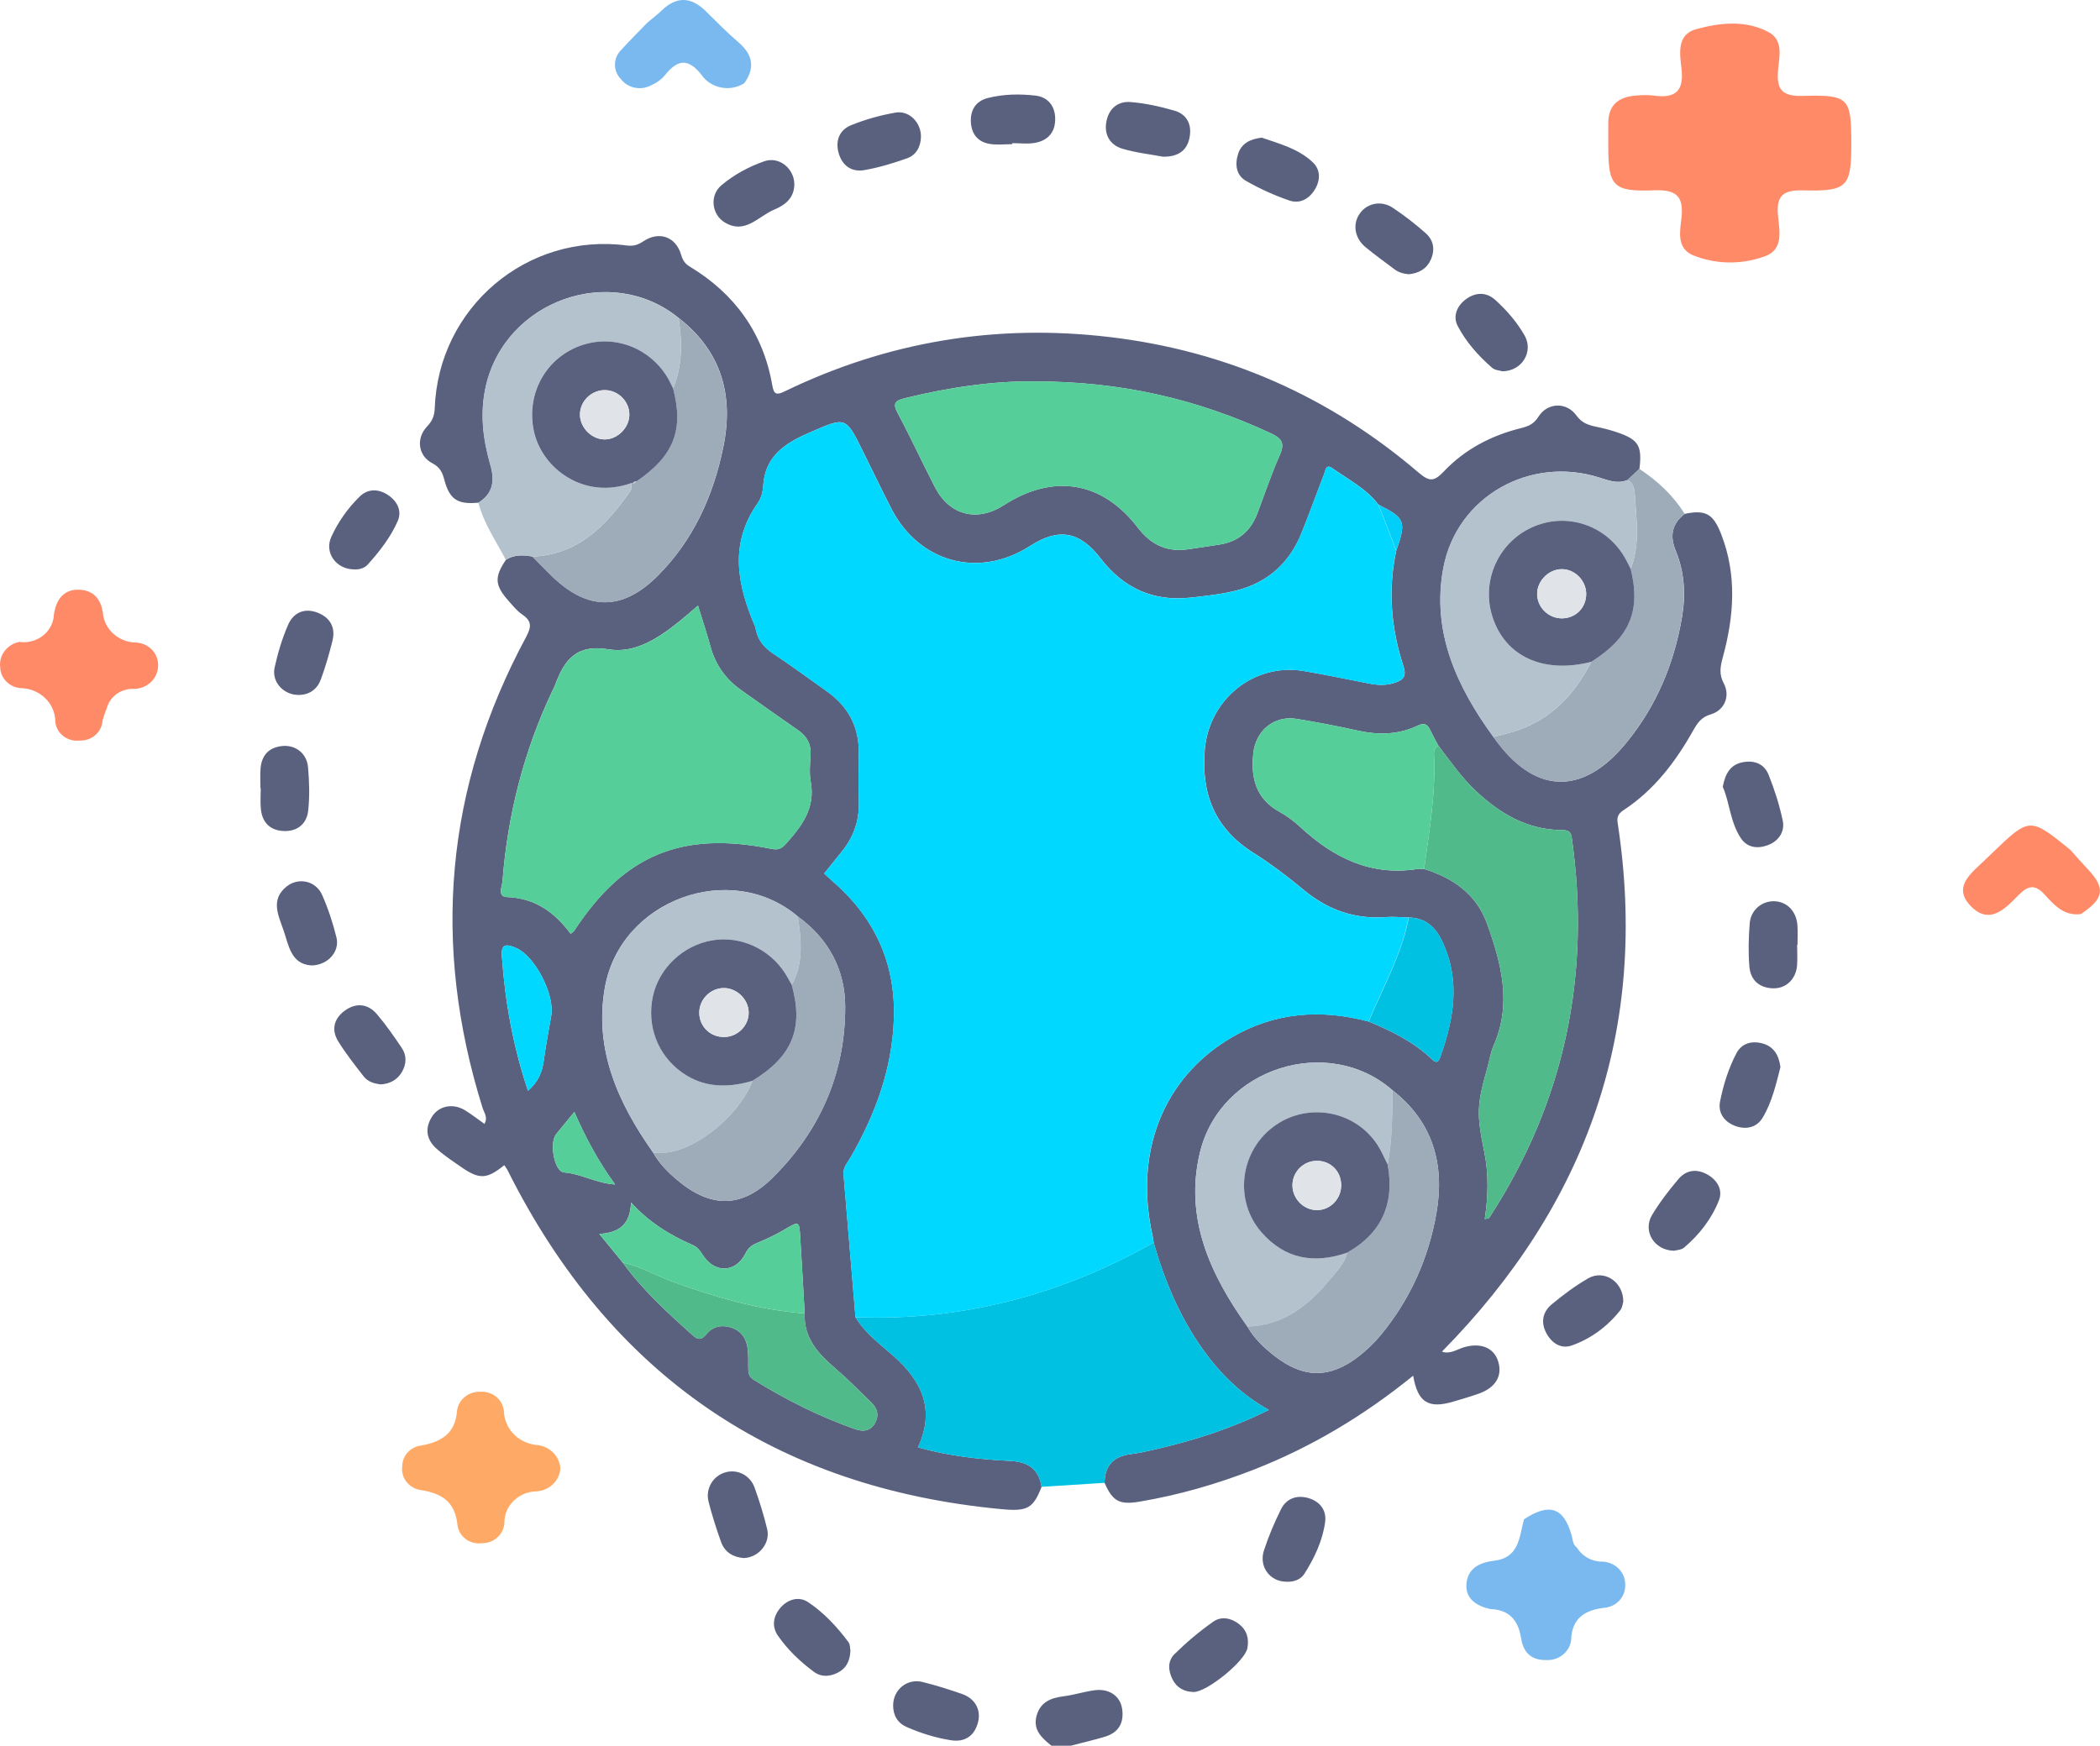 <svg width="89" height="74" viewBox="0 0 89 74" fill="none" xmlns="http://www.w3.org/2000/svg">
<path d="M63.147 68.206C62.566 68.07 62.108 67.77 62.149 67.154C62.192 66.511 62.664 66.236 63.32 66.159C64.403 66.032 64.384 65.134 64.589 64.402C65.665 63.692 66.279 63.898 66.609 65.092C66.66 65.275 66.65 65.477 66.834 65.604C66.944 65.787 67.103 65.939 67.296 66.043C67.488 66.148 67.706 66.201 67.927 66.197C68.187 66.211 68.433 66.321 68.61 66.504C68.788 66.688 68.884 66.93 68.878 67.181C68.883 67.304 68.863 67.428 68.818 67.544C68.774 67.66 68.706 67.767 68.618 67.858C68.53 67.949 68.425 68.023 68.307 68.074C68.19 68.126 68.063 68.155 67.934 68.16C67.183 68.265 66.676 68.574 66.594 69.382C66.597 69.514 66.573 69.645 66.521 69.768C66.47 69.89 66.392 70.001 66.294 70.094C66.196 70.186 66.079 70.258 65.95 70.306C65.822 70.353 65.684 70.375 65.546 70.369C64.858 70.386 64.554 70.01 64.463 69.432C64.345 68.691 63.974 68.231 63.147 68.206Z" fill="#79B9EF"/>
<path d="M88.19 38.748C87.464 38.837 87.056 38.36 86.652 37.919C86.262 37.492 85.969 37.519 85.57 37.922C85.007 38.492 84.33 39.246 83.519 38.404C82.726 37.581 83.569 36.994 84.142 36.437C84.238 36.343 84.336 36.251 84.433 36.158C86.022 34.633 86.022 34.633 87.737 36.019C87.977 36.286 88.212 36.558 88.46 36.82C89.245 37.647 89.186 38.076 88.19 38.748Z" fill="#FF8A68"/>
<path d="M23.748 62.257C23.729 62.508 23.616 62.743 23.43 62.92C23.244 63.097 22.997 63.203 22.736 63.218C22.372 63.224 22.025 63.368 21.77 63.617C21.515 63.867 21.374 64.203 21.376 64.552C21.366 64.785 21.261 65.006 21.084 65.167C20.907 65.329 20.672 65.418 20.428 65.416C20.307 65.432 20.184 65.425 20.065 65.395C19.947 65.366 19.836 65.314 19.739 65.242C19.643 65.17 19.562 65.081 19.502 64.979C19.441 64.877 19.403 64.765 19.389 64.648C19.287 63.684 18.764 63.303 17.822 63.162C17.579 63.123 17.362 62.995 17.218 62.804C17.073 62.613 17.013 62.375 17.049 62.142C17.051 61.926 17.135 61.718 17.287 61.557C17.438 61.397 17.646 61.296 17.87 61.273C18.724 61.116 19.298 60.748 19.368 59.811C19.395 59.576 19.516 59.361 19.705 59.209C19.894 59.057 20.136 58.981 20.382 58.996C20.627 58.986 20.867 59.069 21.049 59.226C21.231 59.384 21.342 59.603 21.357 59.838C21.372 60.203 21.527 60.549 21.791 60.811C22.056 61.073 22.413 61.232 22.792 61.258C23.049 61.291 23.285 61.409 23.459 61.591C23.634 61.774 23.736 62.01 23.748 62.257Z" fill="#FEAA66"/>
<path d="M27.433 0.962C27.638 0.789 27.854 0.627 28.046 0.442C28.683 -0.173 29.297 -0.132 29.912 0.474C30.365 0.922 30.812 1.379 31.297 1.793C31.911 2.318 32.006 2.88 31.542 3.528C31.398 3.619 31.237 3.682 31.068 3.713C30.898 3.744 30.724 3.742 30.556 3.709C30.387 3.675 30.227 3.61 30.084 3.517C29.942 3.424 29.82 3.305 29.726 3.167C29.143 2.425 28.686 2.548 28.169 3.201C28.018 3.379 27.824 3.519 27.605 3.611C27.395 3.727 27.148 3.765 26.911 3.718C26.674 3.672 26.463 3.543 26.318 3.357C26.152 3.188 26.06 2.964 26.063 2.732C26.065 2.5 26.162 2.277 26.332 2.112C26.685 1.718 27.065 1.346 27.433 0.962Z" fill="#79B9EF"/>
<path d="M0.819 27.21C0.998 27.236 1.18 27.225 1.353 27.178C1.527 27.131 1.689 27.05 1.827 26.939C1.966 26.828 2.078 26.691 2.158 26.535C2.237 26.38 2.281 26.21 2.286 26.037C2.375 25.463 2.658 24.999 3.303 24.997C3.917 24.995 4.275 25.356 4.36 25.981C4.389 26.312 4.542 26.622 4.792 26.853C5.041 27.084 5.37 27.22 5.716 27.236C5.845 27.236 5.973 27.261 6.093 27.308C6.212 27.356 6.321 27.425 6.412 27.513C6.504 27.601 6.576 27.705 6.625 27.82C6.675 27.934 6.7 28.057 6.7 28.181C6.704 28.313 6.681 28.445 6.631 28.569C6.581 28.693 6.506 28.806 6.409 28.901C6.313 28.996 6.198 29.072 6.071 29.123C5.943 29.175 5.806 29.202 5.668 29.202C5.41 29.192 5.157 29.266 4.95 29.413C4.742 29.56 4.594 29.771 4.529 30.01C4.454 30.191 4.391 30.376 4.342 30.565C4.325 30.797 4.213 31.013 4.032 31.168C3.85 31.322 3.613 31.403 3.37 31.392C3.25 31.406 3.127 31.397 3.01 31.365C2.893 31.333 2.784 31.279 2.688 31.207C2.593 31.134 2.514 31.044 2.455 30.942C2.396 30.84 2.358 30.728 2.345 30.612C2.347 30.424 2.31 30.237 2.236 30.062C2.163 29.888 2.054 29.729 1.916 29.595C1.778 29.46 1.613 29.354 1.432 29.281C1.251 29.208 1.057 29.17 0.86 29.169C0.634 29.147 0.424 29.048 0.268 28.89C0.112 28.732 0.02 28.526 0.01 28.308C-0.026 28.061 0.038 27.81 0.188 27.606C0.338 27.402 0.564 27.26 0.819 27.21Z" fill="#FF8A68"/>
<path d="M78.46 6.092C78.46 7.915 78.297 8.116 76.451 8.07C75.616 8.049 75.282 8.247 75.349 9.096C75.4 9.743 75.644 10.607 74.73 10.886C73.756 11.23 72.681 11.203 71.727 10.811C71.038 10.498 71.205 9.777 71.264 9.215C71.357 8.318 71.046 8.028 70.09 8.067C68.365 8.137 68.161 7.884 68.16 6.215C68.16 5.887 68.163 5.558 68.16 5.23C68.156 4.459 68.591 4.095 69.359 4.05C69.598 4.025 69.839 4.025 70.078 4.05C71.009 4.187 71.368 3.852 71.265 2.931C71.195 2.302 71.042 1.467 71.888 1.236C72.893 0.961 73.999 0.837 74.967 1.369C75.607 1.72 75.397 2.441 75.353 3.004C75.29 3.801 75.528 4.09 76.415 4.065C78.364 4.011 78.46 4.153 78.46 6.092Z" fill="#FF8A68"/>
<path d="M44.561 74C44.15 73.67 43.76 73.325 43.936 72.713C44.098 72.152 44.53 71.975 45.064 71.907C45.509 71.851 45.943 71.709 46.388 71.649C46.989 71.567 47.465 71.882 47.553 72.414C47.651 73.006 47.425 73.438 46.833 73.617C46.353 73.761 45.865 73.874 45.38 74C45.105 74 44.833 74 44.561 74Z" fill="#59617F"/>
<path d="M71.397 21.783C72.289 21.596 72.61 21.782 72.946 22.645C73.62 24.378 73.491 26.122 73.013 27.868C72.91 28.251 72.844 28.573 73.055 28.967C73.34 29.504 73.088 30.111 72.503 30.282C72.096 30.401 71.936 30.652 71.753 30.975C71.01 32.294 70.108 33.484 68.826 34.33C68.609 34.472 68.515 34.605 68.557 34.877C69.899 43.627 67.267 51.046 61.111 57.294C61.445 57.42 61.738 57.202 62.046 57.11C62.753 56.901 63.316 57.13 63.494 57.71C63.681 58.315 63.394 58.812 62.693 59.068C62.331 59.199 61.961 59.304 61.592 59.414C60.532 59.727 60.085 59.447 59.891 58.315C57.824 59.995 55.581 61.344 53.115 62.306C51.55 62.916 49.944 63.377 48.286 63.656C47.451 63.796 47.155 63.645 46.812 62.856C46.821 62.125 47.188 61.734 47.912 61.642C48.292 61.595 48.668 61.506 49.042 61.418C50.644 61.045 52.204 60.549 53.771 59.767C52.59 59.1 51.717 58.235 50.987 57.214C49.999 55.835 49.358 54.293 48.891 52.671C48.879 52.582 48.873 52.493 48.853 52.405C48.049 48.859 49.291 45.692 52.175 43.99C54.011 42.906 55.968 42.763 58 43.299C58.963 43.698 59.893 44.152 60.663 44.879C60.815 45.023 60.931 45.111 61.038 44.81C61.625 43.172 61.903 41.537 61.111 39.881C60.824 39.281 60.396 38.906 59.706 38.893C59.39 38.886 59.07 38.849 58.756 38.873C57.419 38.978 56.272 38.569 55.242 37.714C54.563 37.149 53.853 36.613 53.106 36.141C51.488 35.117 50.907 33.661 51.06 31.788C51.232 29.654 53.137 28.088 55.255 28.444C56.192 28.601 57.121 28.799 58.055 28.98C58.414 29.049 58.765 29.06 59.124 28.938C59.495 28.812 59.613 28.65 59.48 28.24C58.954 26.636 58.818 24.998 59.177 23.336C59.611 22.119 59.546 21.949 58.423 21.395C57.906 20.71 57.149 20.331 56.469 19.85C56.197 19.657 56.184 19.919 56.124 20.074C55.808 20.901 55.503 21.732 55.176 22.556C54.666 23.85 53.736 24.697 52.392 25.032C51.757 25.191 51.098 25.264 50.446 25.333C48.871 25.503 47.615 24.93 46.647 23.673C45.751 22.509 44.865 22.366 43.65 23.146C41.487 24.537 38.949 23.852 37.772 21.552C37.358 20.743 36.965 19.925 36.562 19.112C35.831 17.638 35.847 17.672 34.318 18.334C33.27 18.786 32.416 19.331 32.344 20.612C32.329 20.854 32.257 21.127 32.119 21.32C30.895 23.046 31.247 24.796 32.004 26.56C32.022 26.602 32.026 26.647 32.035 26.693C32.126 27.143 32.389 27.451 32.77 27.706C33.544 28.221 34.296 28.772 35.053 29.311C35.949 29.949 36.413 30.807 36.397 31.923C36.386 32.628 36.383 33.335 36.399 34.04C36.415 34.829 36.157 35.511 35.665 36.114C35.422 36.413 35.182 36.715 34.93 37.027C35.041 37.129 35.137 37.225 35.239 37.311C37.042 38.851 37.964 40.799 37.884 43.184C37.814 45.3 37.102 47.228 36.059 49.045C35.927 49.276 35.725 49.479 35.751 49.783C35.921 51.8 36.088 53.818 36.257 55.835C36.66 56.507 37.289 56.97 37.859 57.471C39.076 58.541 39.646 59.749 38.905 61.353C40.223 61.723 41.527 61.863 42.833 61.93C43.59 61.969 44.023 62.28 44.144 63.026C43.79 63.933 43.547 64.075 42.47 63.975C32.84 63.078 25.861 58.288 21.518 49.619C21.479 49.539 21.422 49.468 21.373 49.391C20.623 49.996 20.314 50.007 19.514 49.448C19.161 49.202 18.796 48.963 18.48 48.673C18.059 48.287 18.001 47.806 18.319 47.319C18.615 46.867 19.207 46.76 19.704 47.062C19.989 47.237 20.255 47.445 20.532 47.642C20.69 47.361 20.514 47.166 20.451 46.96C18.288 40.041 18.862 33.377 22.305 26.986C22.537 26.552 22.526 26.317 22.131 26.046C21.909 25.894 21.733 25.674 21.553 25.47C20.965 24.81 20.945 24.462 21.444 23.726C21.798 23.507 22.178 23.518 22.566 23.591C22.837 23.864 23.104 24.141 23.38 24.411C24.909 25.9 26.385 25.909 27.891 24.393C29.395 22.88 30.235 21.003 30.657 18.941C31.102 16.765 30.58 14.888 28.766 13.481C25.904 11.145 21.43 12.725 20.596 16.357C20.334 17.499 20.469 18.616 20.787 19.713C20.981 20.384 20.896 20.916 20.284 21.306C19.403 21.395 19.056 21.177 18.836 20.355C18.753 20.041 18.658 19.81 18.324 19.637C17.718 19.323 17.623 18.582 18.099 18.079C18.319 17.845 18.413 17.63 18.424 17.313C18.577 13.033 22.339 9.845 26.571 10.407C26.838 10.441 27.03 10.385 27.257 10.234C27.929 9.782 28.639 10.028 28.866 10.797C28.937 11.035 29.026 11.176 29.237 11.303C31.145 12.457 32.347 14.119 32.731 16.337C32.798 16.723 32.908 16.757 33.252 16.592C37.61 14.478 42.208 13.72 47.008 14.285C51.957 14.866 56.34 16.796 60.13 20.041C60.586 20.431 60.788 20.409 61.186 19.99C62.077 19.046 63.207 18.458 64.462 18.148C64.787 18.068 65.007 17.971 65.203 17.661C65.584 17.058 66.39 17.029 66.81 17.612C67.042 17.933 67.315 18.02 67.649 18.09C67.936 18.15 68.223 18.221 68.501 18.314C69.443 18.629 69.601 18.888 69.481 19.875C69.312 20.034 69.142 20.191 68.973 20.349C68.559 20.52 68.175 20.367 67.785 20.244C64.852 19.307 61.741 21.044 61.171 24.078C60.664 26.78 61.738 29.105 63.296 31.241C64.992 33.666 67.046 33.772 68.911 31.505C70.191 29.947 70.948 28.149 71.286 26.157C71.45 25.189 71.39 24.251 71.021 23.349C70.756 22.713 70.858 22.204 71.397 21.783ZM34.103 55.674C34.042 54.608 33.982 53.542 33.916 52.476C33.871 51.74 33.875 51.751 33.221 52.136C32.87 52.341 32.502 52.518 32.126 52.671C31.888 52.77 31.724 52.87 31.596 53.129C31.178 53.965 30.283 53.987 29.776 53.187C29.662 53.007 29.558 52.864 29.358 52.777C28.401 52.358 27.515 51.824 26.743 50.975C26.712 51.875 26.269 52.259 25.398 52.305C25.766 52.755 26.078 53.136 26.389 53.517C27.233 54.683 28.289 55.647 29.355 56.6C29.6 56.821 29.74 56.797 29.948 56.544C30.217 56.216 30.604 56.145 31.002 56.279C31.436 56.425 31.646 56.766 31.692 57.207C31.717 57.455 31.712 57.706 31.712 57.956C31.712 58.166 31.723 58.351 31.935 58.483C33.306 59.334 34.741 60.057 36.264 60.587C36.57 60.693 36.898 60.671 37.089 60.314C37.269 59.979 37.178 59.696 36.927 59.452C36.439 58.976 35.963 58.488 35.446 58.045C34.708 57.413 34.054 56.75 34.103 55.674ZM59.012 46.213C56.291 43.831 51.721 45.26 50.854 48.854C50.186 51.625 51.285 54.022 52.867 56.234C53.152 56.737 53.562 57.125 54.012 57.475C55.249 58.439 56.366 58.448 57.601 57.482C57.939 57.218 58.253 56.914 58.525 56.584C59.764 55.08 60.541 53.344 60.875 51.434C61.238 49.362 60.737 47.556 59.012 46.213ZM27.677 48.852C27.933 49.315 28.301 49.684 28.699 50.02C30.114 51.212 31.427 51.228 32.745 49.923C34.746 47.942 35.825 45.502 35.82 42.67C35.816 41.098 35.111 39.788 33.809 38.847C30.974 36.442 26.291 38.137 25.634 41.867C25.172 44.495 26.197 46.758 27.677 48.852ZM60.356 36.836C61.581 37.216 62.569 37.898 63.022 39.152C63.628 40.837 64.08 42.543 63.303 44.316C63.169 44.624 63.12 44.97 63.027 45.298C62.588 46.847 62.577 47.219 62.905 48.834C63.096 49.768 63.071 50.712 62.925 51.675C63.032 51.649 63.094 51.653 63.111 51.627C66.323 46.696 67.436 41.307 66.61 35.492C66.57 35.212 66.407 35.188 66.183 35.186C64.736 35.175 63.588 34.499 62.562 33.543C61.943 32.967 61.471 32.271 60.959 31.609C60.842 31.389 60.719 31.172 60.612 30.946C60.494 30.696 60.361 30.627 60.083 30.76C59.252 31.159 58.383 31.161 57.494 30.96C56.655 30.773 55.808 30.614 54.959 30.474C54 30.317 53.221 30.964 53.117 31.926C53.003 32.985 53.226 33.861 54.232 34.416C54.548 34.589 54.844 34.813 55.109 35.059C56.519 36.365 58.104 37.149 60.085 36.834C60.172 36.819 60.265 36.834 60.356 36.836ZM29.58 25.67C29.28 25.927 29.048 26.135 28.804 26.33C27.918 27.043 26.918 27.713 25.788 27.524C24.408 27.292 23.905 27.995 23.518 29.056C23.487 29.142 23.442 29.22 23.402 29.302C22.194 31.855 21.513 34.548 21.295 37.362C21.279 37.579 21.064 38.011 21.489 38.026C22.677 38.067 23.516 38.678 24.186 39.584C24.266 39.516 24.308 39.492 24.333 39.456C26.447 36.23 28.886 35.214 32.696 35.983C32.947 36.034 33.108 35.992 33.286 35.793C33.967 35.035 34.567 34.268 34.359 33.14C34.291 32.766 34.332 32.367 34.352 31.981C34.376 31.525 34.187 31.203 33.82 30.95C33.017 30.395 32.224 29.829 31.427 29.266C30.773 28.805 30.326 28.2 30.114 27.418C29.961 26.855 29.774 26.301 29.58 25.67ZM43.83 16.169C42.13 16.145 40.229 16.415 38.349 16.88C37.981 16.971 37.806 17.065 38.037 17.495C38.593 18.536 39.087 19.609 39.628 20.659C40.242 21.847 41.417 22.142 42.542 21.415C44.642 20.059 46.718 20.397 48.228 22.374C48.782 23.097 49.462 23.414 50.353 23.283C50.802 23.218 51.25 23.152 51.697 23.081C52.485 22.955 53.006 22.507 53.288 21.762C53.6 20.932 53.883 20.092 54.241 19.283C54.459 18.788 54.328 18.587 53.864 18.37C50.756 16.92 47.5 16.162 43.83 16.169ZM22.376 46.237C22.801 45.872 22.971 45.47 23.038 45.001C23.131 44.349 23.246 43.7 23.362 43.053C23.52 42.171 22.67 40.511 21.862 40.181C21.568 40.061 21.226 39.928 21.268 40.509C21.402 42.443 21.738 44.334 22.376 46.237ZM24.342 47.137C24.055 47.487 23.808 47.778 23.569 48.077C23.276 48.442 23.487 49.666 23.907 49.699C24.637 49.757 25.27 50.157 26.068 50.209C25.363 49.236 24.826 48.245 24.342 47.137Z" fill="#59617F"/>
<path d="M44.141 63.026C44.019 62.281 43.589 61.969 42.83 61.931C41.522 61.865 40.218 61.723 38.902 61.353C39.643 59.75 39.074 58.541 37.856 57.472C37.285 56.971 36.659 56.508 36.254 55.835C40.77 56.005 44.967 54.888 48.892 52.672C49.36 54.294 49.999 55.834 50.987 57.215C51.717 58.233 52.591 59.099 53.771 59.768C52.204 60.55 50.644 61.045 49.042 61.419C48.668 61.506 48.292 61.596 47.913 61.643C47.188 61.734 46.821 62.124 46.812 62.857C45.922 62.913 45.031 62.97 44.141 63.026Z" fill="#01C1E3"/>
<path d="M22.558 23.593C22.169 23.52 21.79 23.509 21.436 23.728C21.022 22.935 20.502 22.193 20.275 21.31C20.889 20.92 20.973 20.387 20.778 19.717C20.461 18.618 20.326 17.503 20.588 16.36C21.421 12.728 25.896 11.149 28.758 13.485C28.916 14.496 28.927 15.496 28.524 16.464C28.451 16.322 28.386 16.178 28.306 16.041C27.514 14.691 25.912 14.126 24.494 14.693C23.067 15.261 22.291 16.759 22.622 18.285C22.965 19.864 24.748 21.2 26.751 20.479C26.742 20.588 26.773 20.725 26.719 20.801C25.696 22.272 24.512 23.513 22.558 23.593Z" fill="#B4C2CD"/>
<path d="M71.398 21.783C70.858 22.206 70.757 22.712 71.016 23.35C71.383 24.252 71.445 25.191 71.281 26.158C70.945 28.148 70.186 29.949 68.906 31.507C67.043 33.774 64.989 33.668 63.291 31.242C63.487 31.192 63.681 31.139 63.878 31.089C65.561 30.665 66.674 29.564 67.439 28.053C69.068 27.022 69.547 25.896 69.109 24.114C69.505 23.113 69.358 22.076 69.291 21.05C69.277 20.815 69.271 20.489 68.968 20.349C69.137 20.19 69.308 20.034 69.476 19.875C70.245 20.382 70.907 20.994 71.398 21.783Z" fill="#9EABB8"/>
<path d="M31.52 66.046C31.079 66.01 30.714 65.806 30.554 65.35C30.358 64.794 30.175 64.233 30.031 63.663C29.891 63.11 30.207 62.58 30.718 62.42C31.228 62.257 31.787 62.52 31.982 63.063C32.187 63.639 32.372 64.226 32.514 64.82C32.657 65.418 32.156 66.023 31.52 66.046Z" fill="#59617F"/>
<path d="M37.852 72.291C37.853 71.631 38.44 71.139 39.09 71.297C39.658 71.436 40.22 71.615 40.773 71.808C41.335 72.003 41.598 72.495 41.44 73.043C41.278 73.607 40.872 73.856 40.305 73.769C39.657 73.668 39.03 73.472 38.429 73.209C38.044 73.04 37.853 72.719 37.852 72.291Z" fill="#59617F"/>
<path d="M50.587 71.724C50.196 71.711 49.887 71.559 49.7 71.202C49.504 70.827 49.48 70.411 49.771 70.123C50.283 69.619 50.839 69.147 51.427 68.737C51.752 68.51 52.17 68.578 52.506 68.839C52.846 69.103 52.944 69.462 52.864 69.87C52.758 70.424 51.148 71.727 50.587 71.724Z" fill="#59617F"/>
<path d="M68.796 55.175C68.774 55.245 68.761 55.423 68.671 55.538C68.129 56.229 67.432 56.741 66.62 57.032C66.154 57.2 65.742 56.932 65.513 56.466C65.291 56.014 65.402 55.593 65.758 55.295C66.243 54.891 66.757 54.508 67.303 54.191C67.975 53.801 68.8 54.322 68.796 55.175Z" fill="#59617F"/>
<path d="M54.509 67.048C53.823 67.043 53.345 66.414 53.566 65.727C53.761 65.127 54.01 64.539 54.291 63.974C54.522 63.513 54.968 63.363 55.448 63.502C55.929 63.642 56.231 64.008 56.16 64.524C56.051 65.317 55.708 66.037 55.285 66.707C55.123 66.963 54.825 67.067 54.509 67.048Z" fill="#59617F"/>
<path d="M73.012 33.355C73.119 32.772 73.35 32.422 73.825 32.318C74.319 32.211 74.764 32.36 74.955 32.843C75.206 33.472 75.416 34.124 75.554 34.786C75.65 35.247 75.391 35.639 74.948 35.816C74.515 35.989 74.058 35.945 73.785 35.539C73.322 34.85 73.304 33.999 73.012 33.355Z" fill="#59617F"/>
<path d="M75.457 45.235C75.273 45.948 75.104 46.706 74.708 47.371C74.443 47.818 73.967 47.898 73.508 47.716C73.072 47.542 72.803 47.169 72.898 46.691C73.038 45.982 73.257 45.284 73.593 44.645C73.817 44.216 74.258 44.105 74.714 44.236C75.177 44.37 75.391 44.732 75.457 45.235Z" fill="#59617F"/>
<path d="M16.139 45.968C15.85 45.933 15.583 45.851 15.411 45.627C15.036 45.142 14.653 44.661 14.334 44.142C14.025 43.642 14.161 43.158 14.631 42.828C15.102 42.496 15.596 42.549 15.972 42.988C16.353 43.435 16.691 43.923 17.021 44.411C17.245 44.739 17.23 45.102 17.032 45.445C16.831 45.786 16.515 45.941 16.139 45.968Z" fill="#59617F"/>
<path d="M12.664 29.458C12.031 29.467 11.504 28.916 11.638 28.299C11.773 27.681 11.958 27.063 12.21 26.485C12.435 25.971 12.899 25.756 13.454 25.969C13.988 26.175 14.232 26.593 14.09 27.163C13.954 27.713 13.796 28.26 13.601 28.793C13.449 29.208 13.129 29.454 12.664 29.458Z" fill="#59617F"/>
<path d="M76.164 40.049C76.164 40.344 76.184 40.641 76.161 40.933C76.112 41.514 75.685 41.913 75.136 41.895C74.552 41.875 74.19 41.539 74.141 40.978C74.089 40.371 74.107 39.752 74.154 39.143C74.2 38.569 74.681 38.179 75.213 38.204C75.747 38.228 76.139 38.64 76.177 39.234C76.195 39.506 76.181 39.779 76.181 40.05C76.175 40.049 76.17 40.049 76.164 40.049Z" fill="#59617F"/>
<path d="M70.945 53.019C70.095 53.001 69.611 52.176 70.017 51.501C70.342 50.962 70.731 50.453 71.141 49.972C71.474 49.582 71.928 49.538 72.371 49.794C72.788 50.032 73.023 50.446 72.85 50.883C72.54 51.667 72.022 52.334 71.377 52.883C71.254 52.988 71.041 52.992 70.945 53.019Z" fill="#59617F"/>
<path d="M13.191 40.924C12.33 40.864 12.239 40.08 12.017 39.435C11.801 38.805 11.444 38.13 12.159 37.569C12.657 37.179 13.389 37.339 13.652 37.937C13.908 38.515 14.109 39.125 14.26 39.74C14.409 40.345 13.882 40.924 13.191 40.924Z" fill="#59617F"/>
<path d="M39.031 5.802C39.02 6.229 38.828 6.575 38.437 6.712C37.843 6.921 37.233 7.109 36.616 7.213C36.095 7.3 35.697 7.027 35.544 6.493C35.39 5.957 35.582 5.507 36.069 5.308C36.67 5.064 37.309 4.885 37.949 4.774C38.535 4.669 39.042 5.201 39.031 5.802Z" fill="#59617F"/>
<path d="M36.042 69.972C36.022 70.393 35.877 70.71 35.521 70.896C35.176 71.077 34.809 71.101 34.496 70.869C33.913 70.439 33.387 69.938 32.973 69.342C32.7 68.952 32.764 68.514 33.076 68.152C33.396 67.782 33.866 67.662 34.24 67.909C34.914 68.356 35.473 68.957 35.96 69.612C36.033 69.71 36.022 69.872 36.042 69.972Z" fill="#59617F"/>
<path d="M33.664 7.786C33.672 8.382 33.285 8.69 32.807 8.888C32.137 9.167 31.581 9.951 30.717 9.43C30.156 9.091 30.067 8.281 30.575 7.853C31.111 7.401 31.737 7.064 32.398 6.834C33.01 6.621 33.646 7.131 33.664 7.786Z" fill="#59617F"/>
<path d="M15.004 24.137C14.239 24.129 13.74 23.424 14.039 22.762C14.33 22.121 14.742 21.54 15.245 21.048C15.588 20.712 16.033 20.714 16.435 20.977C16.834 21.239 17.047 21.653 16.854 22.092C16.553 22.775 16.088 23.371 15.588 23.929C15.434 24.102 15.196 24.149 15.004 24.137Z" fill="#59617F"/>
<path d="M53.475 5.835C54.196 6.086 55.019 6.294 55.64 6.883C55.961 7.187 55.967 7.623 55.736 8.015C55.493 8.428 55.093 8.653 54.648 8.501C54.013 8.284 53.39 8.002 52.807 7.668C52.386 7.428 52.329 6.963 52.474 6.52C52.614 6.088 52.965 5.895 53.475 5.835Z" fill="#59617F"/>
<path d="M59.711 11.625C59.507 11.607 59.289 11.56 59.102 11.417C58.688 11.104 58.265 10.803 57.866 10.472C57.395 10.082 57.315 9.464 57.648 9.025C57.965 8.602 58.556 8.489 59.039 8.815C59.524 9.141 59.992 9.5 60.428 9.89C60.757 10.185 60.828 10.586 60.639 11.007C60.462 11.397 60.145 11.578 59.711 11.625Z" fill="#59617F"/>
<path d="M49.281 6.641C48.759 6.542 48.148 6.477 47.566 6.304C47.063 6.152 46.796 5.739 46.883 5.194C46.974 4.625 47.356 4.281 47.917 4.326C48.541 4.377 49.166 4.514 49.769 4.689C50.334 4.853 50.53 5.325 50.405 5.874C50.288 6.402 49.905 6.655 49.281 6.641Z" fill="#59617F"/>
<path d="M11.037 33.409C11.037 33.137 11.021 32.862 11.041 32.592C11.083 32.013 11.399 31.674 11.978 31.622C12.532 31.573 13.006 31.943 13.055 32.523C13.108 33.132 13.128 33.753 13.062 34.358C13.002 34.919 12.608 35.249 12.029 35.227C11.455 35.206 11.112 34.872 11.056 34.292C11.027 34.001 11.05 33.702 11.05 33.409C11.047 33.409 11.041 33.409 11.037 33.409Z" fill="#59617F"/>
<path d="M42.901 6.112C42.586 6.112 42.267 6.15 41.96 6.103C41.451 6.025 41.172 5.688 41.146 5.172C41.121 4.656 41.362 4.284 41.858 4.157C42.519 3.987 43.206 3.976 43.876 4.051C44.397 4.109 44.715 4.476 44.72 5.031C44.726 5.618 44.401 5.966 43.845 6.059C43.538 6.11 43.215 6.068 42.901 6.068C42.901 6.081 42.901 6.098 42.901 6.112Z" fill="#59617F"/>
<path d="M63.675 15.739C63.571 15.706 63.36 15.697 63.237 15.59C62.654 15.085 62.14 14.504 61.782 13.825C61.564 13.412 61.74 12.969 62.126 12.685C62.534 12.382 62.99 12.371 63.369 12.712C63.854 13.151 64.29 13.652 64.615 14.223C65 14.904 64.506 15.732 63.675 15.739Z" fill="#59617F"/>
<path d="M48.892 52.674C44.967 54.89 40.77 56.007 36.254 55.837C36.085 53.82 35.918 51.803 35.747 49.785C35.722 49.481 35.923 49.279 36.056 49.047C37.1 47.231 37.81 45.303 37.881 43.187C37.961 40.802 37.038 38.854 35.235 37.314C35.133 37.226 35.037 37.132 34.926 37.029C35.177 36.718 35.417 36.415 35.662 36.117C36.154 35.513 36.412 34.832 36.396 34.043C36.381 33.337 36.383 32.63 36.394 31.925C36.412 30.81 35.947 29.952 35.05 29.314C34.293 28.774 33.541 28.224 32.767 27.708C32.386 27.453 32.123 27.147 32.032 26.695C32.023 26.651 32.017 26.604 32.001 26.562C31.244 24.798 30.891 23.049 32.115 21.323C32.253 21.13 32.326 20.857 32.34 20.614C32.415 19.333 33.267 18.79 34.315 18.336C35.844 17.677 35.829 17.64 36.559 19.114C36.962 19.927 37.355 20.747 37.769 21.555C38.945 23.854 41.484 24.539 43.647 23.149C44.862 22.367 45.748 22.511 46.643 23.676C47.611 24.933 48.868 25.507 50.443 25.336C51.096 25.265 51.755 25.192 52.389 25.035C53.733 24.7 54.663 23.852 55.173 22.559C55.498 21.735 55.803 20.904 56.121 20.077C56.181 19.922 56.194 19.659 56.466 19.852C57.144 20.334 57.903 20.713 58.42 21.398C58.671 22.045 58.922 22.692 59.172 23.338C58.812 25.002 58.95 26.639 59.475 28.242C59.61 28.652 59.49 28.814 59.119 28.94C58.76 29.062 58.409 29.051 58.05 28.982C57.116 28.802 56.187 28.605 55.249 28.446C53.132 28.091 51.229 29.656 51.054 31.79C50.902 33.664 51.483 35.12 53.101 36.144C53.846 36.616 54.558 37.151 55.237 37.717C56.266 38.571 57.414 38.981 58.751 38.875C59.065 38.85 59.385 38.886 59.7 38.895C59.624 39.202 59.566 39.511 59.47 39.812C59.083 41.02 58.491 42.141 57.995 43.304C55.963 42.768 54.005 42.91 52.169 43.994C49.286 45.696 48.042 48.863 48.848 52.41C48.873 52.493 48.879 52.585 48.892 52.674Z" fill="#00D8FF"/>
<path d="M29.582 25.671C29.776 26.301 29.963 26.855 30.116 27.42C30.328 28.202 30.775 28.807 31.428 29.268C32.226 29.831 33.019 30.398 33.822 30.952C34.189 31.205 34.378 31.528 34.354 31.983C34.334 32.37 34.292 32.767 34.361 33.142C34.568 34.27 33.969 35.039 33.288 35.796C33.11 35.994 32.948 36.036 32.698 35.985C28.888 35.216 26.449 36.233 24.335 39.458C24.311 39.495 24.268 39.519 24.188 39.586C23.518 38.68 22.679 38.07 21.491 38.028C21.066 38.013 21.281 37.581 21.297 37.365C21.513 34.553 22.194 31.858 23.404 29.305C23.442 29.223 23.489 29.142 23.52 29.058C23.907 28 24.411 27.295 25.79 27.526C26.921 27.715 27.922 27.045 28.806 26.332C29.049 26.136 29.28 25.926 29.582 25.671Z" fill="#56CE99"/>
<path d="M43.831 16.169C47.499 16.16 50.757 16.918 53.864 18.371C54.329 18.588 54.46 18.788 54.242 19.284C53.886 20.093 53.601 20.933 53.288 21.763C53.009 22.508 52.486 22.956 51.698 23.082C51.251 23.153 50.802 23.219 50.354 23.284C49.462 23.416 48.783 23.099 48.229 22.375C46.718 20.398 44.642 20.062 42.543 21.416C41.415 22.143 40.24 21.848 39.628 20.66C39.087 19.61 38.593 18.537 38.038 17.496C37.807 17.064 37.981 16.971 38.35 16.88C40.23 16.415 42.131 16.146 43.831 16.169Z" fill="#56CE99"/>
<path d="M60.958 31.609C61.472 32.271 61.944 32.965 62.562 33.543C63.588 34.499 64.734 35.176 66.183 35.187C66.406 35.188 66.57 35.21 66.61 35.493C67.436 41.308 66.323 46.696 63.11 51.627C63.094 51.653 63.032 51.649 62.925 51.675C63.07 50.714 63.096 49.77 62.905 48.834C62.575 47.217 62.586 46.846 63.027 45.298C63.119 44.971 63.169 44.624 63.303 44.316C64.08 42.543 63.628 40.837 63.021 39.152C62.571 37.898 61.581 37.218 60.355 36.836C60.575 35.212 60.858 33.594 60.773 31.945C60.768 31.801 60.826 31.68 60.958 31.609Z" fill="#50BA8B"/>
<path d="M67.438 28.054C66.674 29.565 65.562 30.665 63.877 31.09C63.681 31.139 63.485 31.192 63.291 31.243C61.734 29.107 60.659 26.782 61.166 24.08C61.734 21.044 64.845 19.309 67.78 20.245C68.17 20.369 68.553 20.524 68.967 20.351C69.272 20.491 69.276 20.818 69.291 21.053C69.356 22.079 69.505 23.116 69.109 24.116C69.014 23.936 68.927 23.75 68.822 23.575C67.996 22.219 66.336 21.705 64.909 22.361C63.488 23.014 62.775 24.632 63.243 26.124C63.779 27.828 65.403 28.573 67.438 28.054Z" fill="#B4C2CD"/>
<path d="M27.678 48.853C26.198 46.759 25.172 44.494 25.636 41.866C26.294 38.136 30.977 36.441 33.812 38.847C33.834 39 33.858 39.153 33.876 39.308C33.979 40.15 33.981 40.977 33.556 41.748C33.467 41.591 33.383 41.429 33.285 41.276C32.621 40.224 31.388 39.66 30.195 39.858C28.96 40.064 27.93 41.032 27.67 42.227C27.398 43.486 27.874 44.731 28.905 45.462C29.835 46.12 30.845 46.123 31.889 45.815C31.34 47.308 29.198 49.112 27.678 48.853Z" fill="#B4C2CD"/>
<path d="M52.868 56.235C51.286 54.024 50.187 51.626 50.855 48.855C51.722 45.259 56.293 43.83 59.013 46.214C59.015 47.267 59.002 48.319 58.81 49.359C58.664 49.079 58.544 48.782 58.372 48.519C57.4 47.047 55.365 46.708 53.956 47.772C52.544 48.84 52.299 50.903 53.462 52.235C54.455 53.374 55.699 53.587 57.093 53.1C56.994 53.563 56.652 53.884 56.374 54.223C55.468 55.338 54.391 56.187 52.868 56.235Z" fill="#B4C2CD"/>
<path d="M60.959 31.609C60.826 31.68 60.766 31.8 60.773 31.944C60.859 33.594 60.577 35.212 60.356 36.836C60.265 36.834 60.172 36.819 60.085 36.834C58.104 37.149 56.518 36.366 55.109 35.059C54.844 34.813 54.548 34.589 54.232 34.416C53.226 33.862 53.003 32.985 53.117 31.926C53.221 30.964 54 30.317 54.959 30.474C55.807 30.612 56.655 30.771 57.494 30.96C58.383 31.159 59.252 31.159 60.083 30.76C60.363 30.627 60.494 30.696 60.612 30.946C60.719 31.17 60.844 31.389 60.959 31.609Z" fill="#56CE99"/>
<path d="M27.678 48.852C29.198 49.109 31.341 47.307 31.891 45.816C33.582 44.785 34.07 43.593 33.556 41.749C33.983 40.978 33.979 40.149 33.876 39.309C33.858 39.156 33.832 39.003 33.812 38.848C35.114 39.788 35.819 41.098 35.822 42.671C35.828 45.503 34.748 47.943 32.748 49.924C31.428 51.23 30.117 51.212 28.702 50.02C28.302 49.687 27.936 49.315 27.678 48.852Z" fill="#9EABB8"/>
<path d="M58.809 49.359C59.002 48.319 59.014 47.267 59.013 46.214C60.738 47.557 61.239 49.363 60.876 51.433C60.542 53.343 59.764 55.078 58.526 56.583C58.254 56.913 57.938 57.219 57.602 57.481C56.367 58.447 55.248 58.438 54.013 57.474C53.565 57.124 53.154 56.736 52.867 56.233C54.391 56.185 55.468 55.336 56.374 54.223C56.652 53.882 56.993 53.563 57.093 53.1C58.566 52.269 59.118 51.014 58.809 49.359Z" fill="#9EABB8"/>
<path d="M28.526 16.465C28.929 15.497 28.918 14.497 28.76 13.485C30.575 14.892 31.098 16.769 30.651 18.945C30.228 21.006 29.389 22.885 27.885 24.397C26.38 25.912 24.903 25.902 23.374 24.416C23.098 24.148 22.831 23.869 22.561 23.596C24.515 23.515 25.697 22.274 26.723 20.802C26.777 20.724 26.746 20.587 26.756 20.479C26.786 20.476 26.805 20.488 26.812 20.519C26.87 20.481 26.926 20.441 26.984 20.403C28.559 19.322 28.989 18.221 28.526 16.465Z" fill="#9EABB8"/>
<path d="M34.103 55.675C34.052 56.751 34.708 57.414 35.447 58.046C35.963 58.489 36.44 58.978 36.929 59.453C37.179 59.698 37.27 59.98 37.091 60.315C36.9 60.673 36.571 60.694 36.266 60.589C34.742 60.059 33.308 59.335 31.937 58.484C31.724 58.353 31.713 58.167 31.713 57.957C31.713 57.708 31.719 57.456 31.693 57.208C31.648 56.767 31.437 56.426 31.003 56.281C30.606 56.147 30.219 56.218 29.95 56.545C29.743 56.798 29.603 56.822 29.356 56.601C28.29 55.646 27.235 54.684 26.391 53.518C27.146 53.683 27.811 54.081 28.532 54.341C30.34 54.994 32.175 55.531 34.103 55.675Z" fill="#50BA8B"/>
<path d="M34.105 55.675C32.176 55.531 30.342 54.993 28.533 54.343C27.814 54.084 27.147 53.685 26.392 53.519C26.08 53.138 25.769 52.757 25.4 52.307C26.272 52.263 26.713 51.877 26.746 50.977C27.518 51.826 28.404 52.36 29.361 52.779C29.561 52.867 29.664 53.009 29.779 53.189C30.284 53.989 31.181 53.967 31.598 53.131C31.727 52.87 31.891 52.772 32.129 52.673C32.505 52.518 32.873 52.342 33.224 52.138C33.877 51.753 33.874 51.742 33.919 52.478C33.983 53.543 34.043 54.609 34.105 55.675Z" fill="#56CE99"/>
<path d="M58.004 43.301C58.5 42.14 59.093 41.018 59.478 39.809C59.575 39.51 59.633 39.199 59.709 38.893C60.399 38.905 60.828 39.279 61.115 39.88C61.907 41.539 61.629 43.174 61.042 44.81C60.935 45.109 60.819 45.023 60.666 44.879C59.896 44.154 58.966 43.699 58.004 43.301Z" fill="#01C1E3"/>
<path d="M22.378 46.237C21.741 44.335 21.403 42.443 21.269 40.509C21.229 39.926 21.569 40.061 21.863 40.181C22.671 40.511 23.521 42.171 23.363 43.053C23.247 43.702 23.134 44.351 23.04 45.002C22.974 45.47 22.803 45.873 22.378 46.237Z" fill="#00D8FF"/>
<path d="M24.343 47.138C24.828 48.246 25.364 49.237 26.068 50.21C25.271 50.157 24.637 49.758 23.907 49.7C23.488 49.667 23.277 48.443 23.569 48.078C23.807 47.779 24.054 47.488 24.343 47.138Z" fill="#56CE99"/>
<path d="M59.178 23.338C58.927 22.691 58.676 22.044 58.426 21.398C59.546 21.951 59.612 22.119 59.178 23.338Z" fill="#01CEF9"/>
<path d="M28.527 16.465C28.99 18.223 28.559 19.324 26.985 20.401C26.909 20.412 26.829 20.418 26.812 20.518C26.805 20.487 26.787 20.474 26.756 20.478C24.753 21.199 22.968 19.863 22.627 18.283C22.296 16.758 23.071 15.26 24.499 14.691C25.919 14.126 27.519 14.691 28.311 16.04C28.389 16.177 28.454 16.322 28.527 16.465ZM25.578 18.626C26.12 18.657 26.642 18.181 26.672 17.625C26.703 17.064 26.244 16.563 25.675 16.539C25.107 16.514 24.608 16.964 24.581 17.527C24.553 18.076 25.025 18.597 25.578 18.626Z" fill="#59617F"/>
<path d="M67.441 28.055C65.405 28.574 63.781 27.828 63.245 26.125C62.775 24.63 63.491 23.014 64.911 22.361C66.338 21.705 67.998 22.217 68.824 23.575C68.93 23.748 69.017 23.936 69.111 24.116C69.549 25.897 69.071 27.023 67.441 28.055ZM66.171 24.127C65.617 24.14 65.134 24.641 65.145 25.195C65.156 25.758 65.639 26.221 66.209 26.212C66.794 26.203 67.233 25.745 67.224 25.159C67.213 24.592 66.725 24.114 66.171 24.127Z" fill="#59617F"/>
<path d="M33.555 41.749C34.069 43.593 33.581 44.785 31.89 45.816C30.846 46.124 29.836 46.121 28.906 45.463C27.875 44.732 27.399 43.487 27.671 42.228C27.929 41.032 28.961 40.063 30.195 39.859C31.389 39.66 32.62 40.225 33.286 41.277C33.383 41.43 33.466 41.592 33.555 41.749ZM30.66 41.883C30.096 41.893 29.625 42.377 29.636 42.944C29.645 43.524 30.11 43.968 30.697 43.959C31.271 43.95 31.741 43.473 31.73 42.91C31.717 42.352 31.22 41.874 30.66 41.883Z" fill="#59617F"/>
<path d="M58.809 49.359C59.117 51.014 58.565 52.27 57.093 53.101C55.698 53.587 54.454 53.374 53.461 52.235C52.298 50.903 52.543 48.84 53.954 47.772C55.364 46.706 57.399 47.045 58.371 48.519C58.544 48.781 58.663 49.078 58.809 49.359ZM56.84 50.241C56.838 49.651 56.393 49.204 55.809 49.208C55.235 49.21 54.77 49.68 54.775 50.252C54.779 50.823 55.257 51.3 55.818 51.298C56.379 51.295 56.842 50.819 56.84 50.241Z" fill="#59617F"/>
<path d="M26.811 20.517C26.827 20.417 26.907 20.411 26.983 20.4C26.925 20.439 26.867 20.477 26.811 20.517Z" fill="#B4C2CD"/>
<path d="M25.576 18.626C25.024 18.595 24.552 18.073 24.579 17.525C24.608 16.962 25.106 16.512 25.674 16.537C26.243 16.563 26.702 17.064 26.671 17.623C26.64 18.181 26.121 18.657 25.576 18.626Z" fill="#E0E4E9"/>
<path d="M66.171 24.127C66.727 24.114 67.213 24.592 67.224 25.159C67.235 25.747 66.794 26.203 66.209 26.212C65.639 26.221 65.156 25.758 65.145 25.195C65.134 24.643 65.615 24.14 66.171 24.127Z" fill="#E0E4E9"/>
<path d="M30.661 41.884C31.22 41.875 31.718 42.352 31.729 42.908C31.74 43.471 31.269 43.949 30.695 43.958C30.109 43.967 29.646 43.522 29.635 42.943C29.628 42.378 30.096 41.893 30.661 41.884Z" fill="#E0E4E9"/>
<path d="M56.842 50.24C56.844 50.818 56.381 51.294 55.818 51.295C55.257 51.297 54.779 50.82 54.775 50.249C54.772 49.677 55.237 49.209 55.809 49.205C56.397 49.205 56.842 49.65 56.842 50.24Z" fill="#E0E4E9"/>
</svg>
